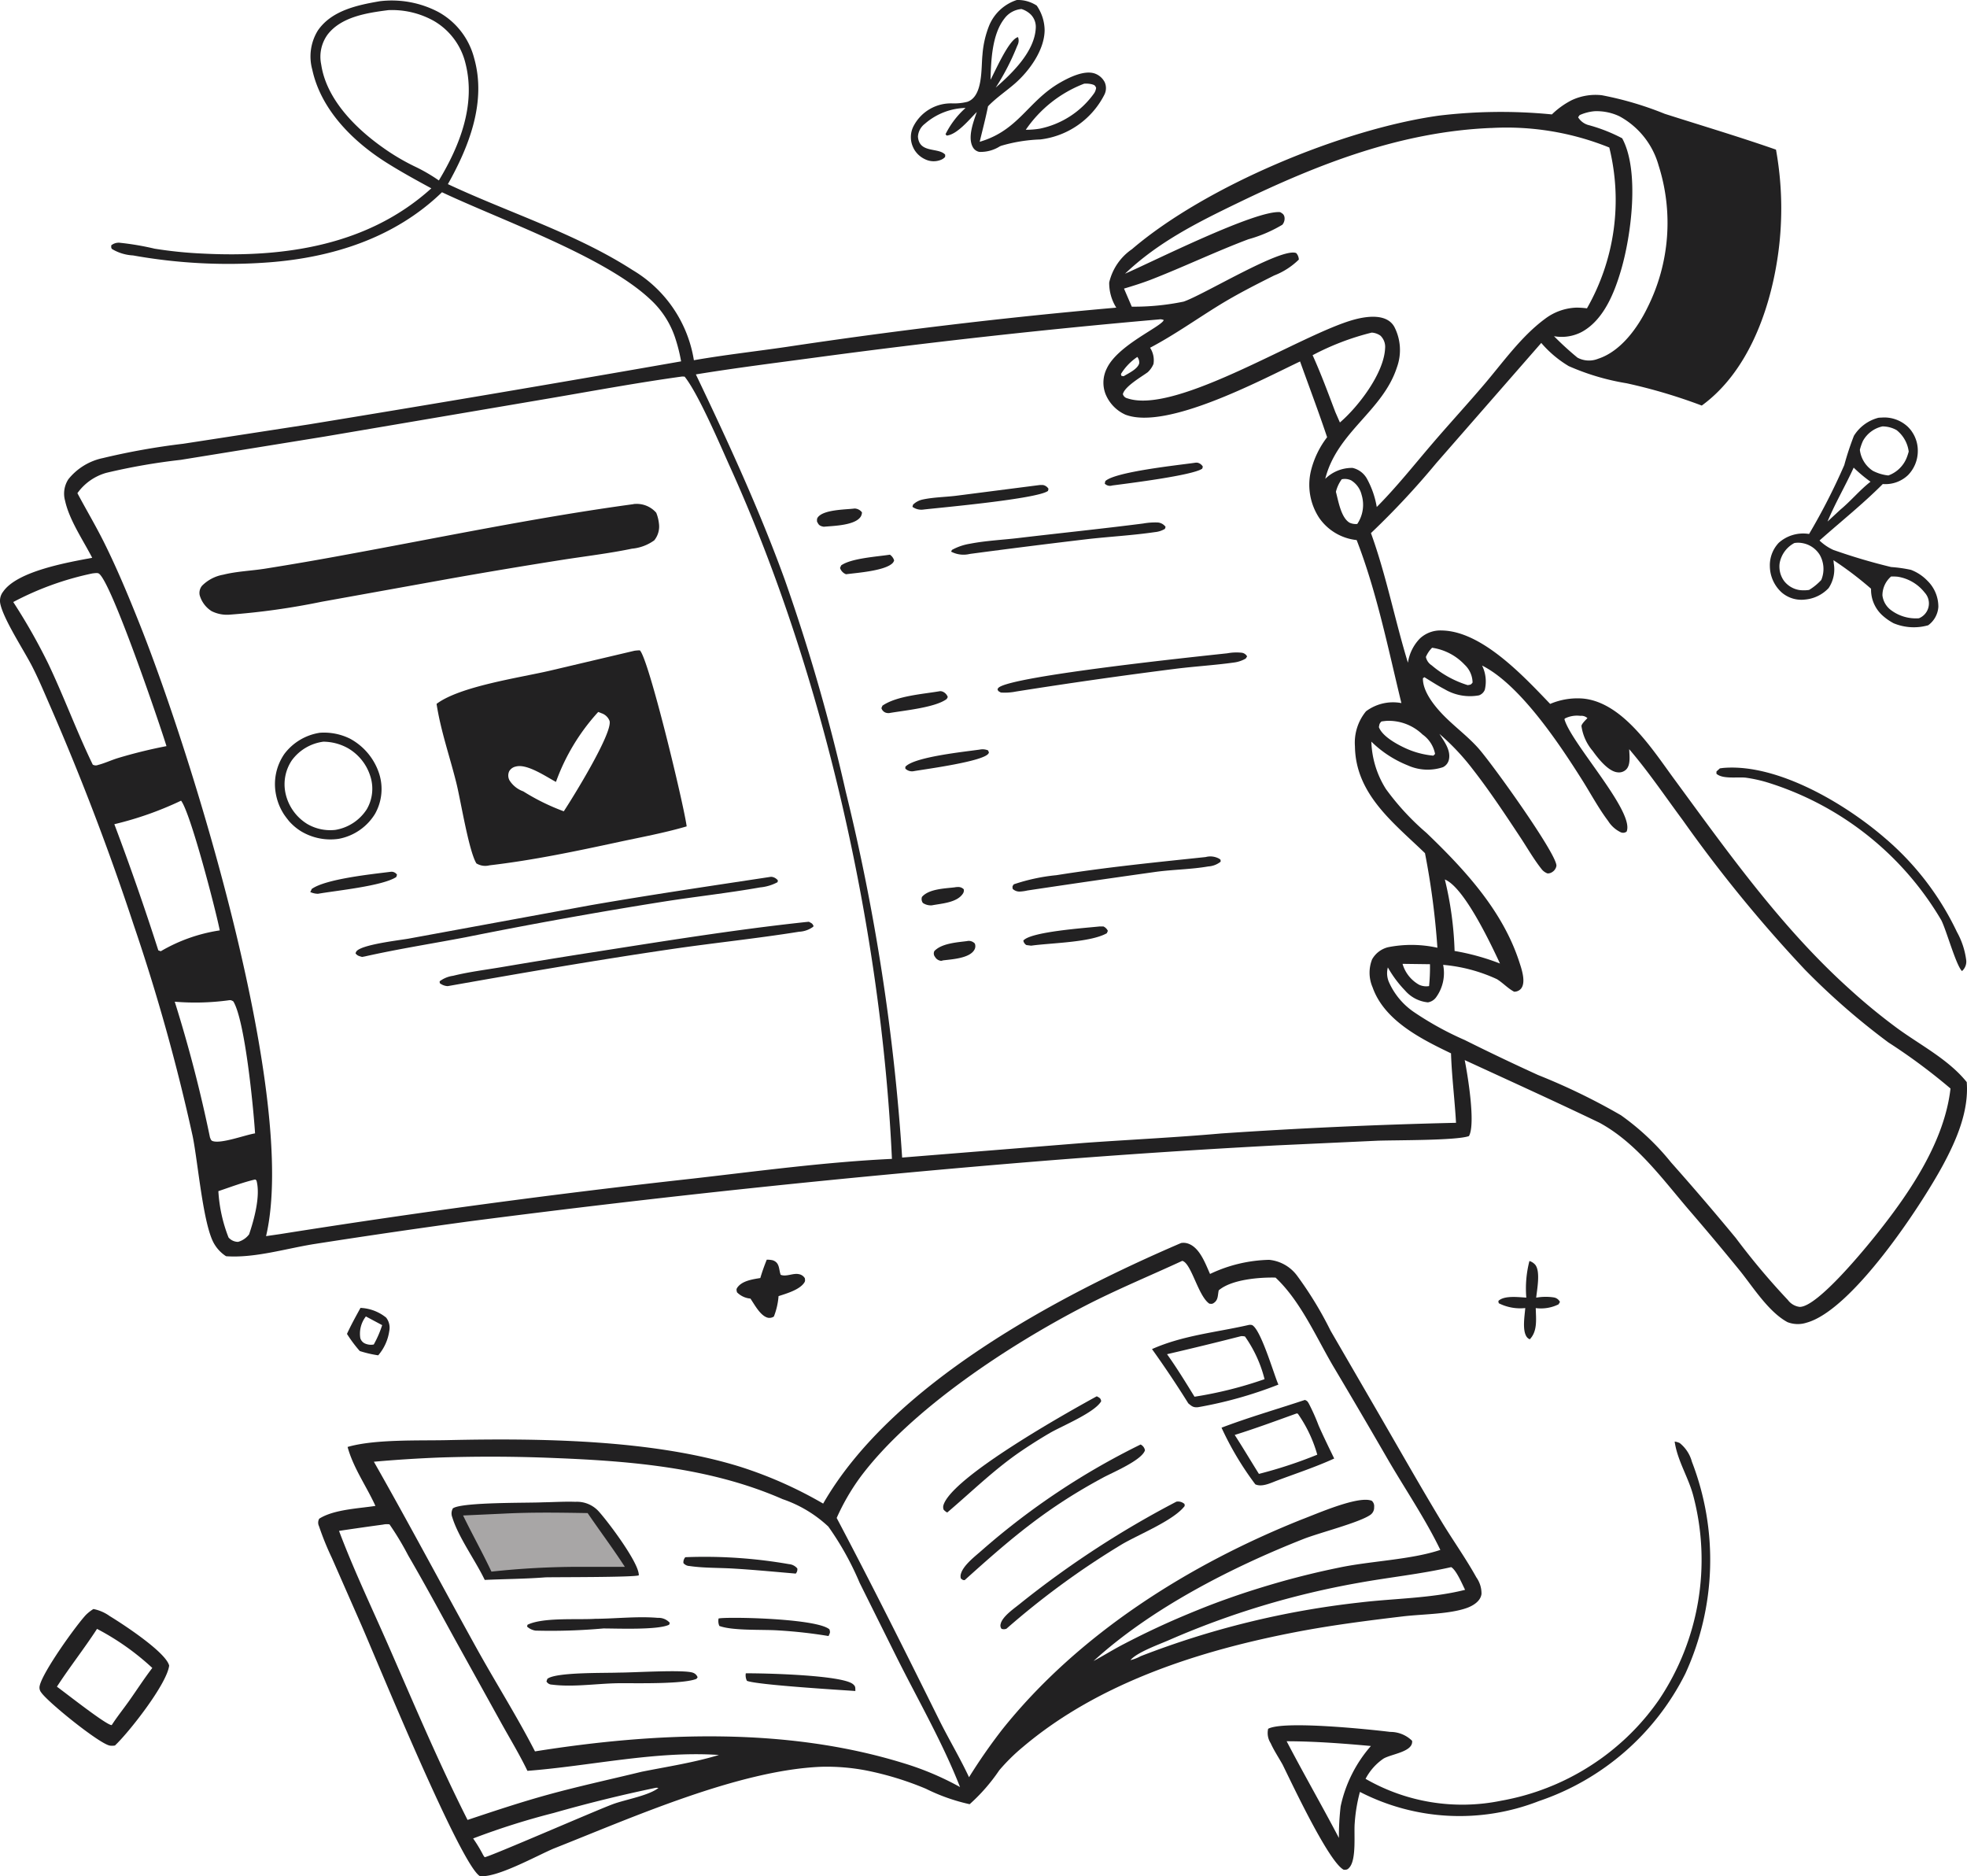 <svg xmlns="http://www.w3.org/2000/svg" width="174.128" height="166.069" viewBox="0 0 174.128 166.069">
  <g id="plan-content-on-the-website--blog---in-lookbooks" transform="translate(-72.107 -93.124)">
    <path id="Path_777" data-name="Path 777" d="M743.8,656.017a1.091,1.091,0,0,1,.524.344c.463.6.149,2.166.075,2.9a4.836,4.836,0,0,1,1.561-.021.741.741,0,0,1,.543.4l-.126.212a3.5,3.5,0,0,1-2.017.331c.017.949.179,2.027-.528,2.762a.628.628,0,0,1-.276-.217c-.406-.592-.177-1.853-.125-2.547a4.222,4.222,0,0,1-2.348-.428l-.036-.189a.847.847,0,0,1,.077-.076c.557-.426,1.725-.268,2.4-.232A9.655,9.655,0,0,1,743.8,656.017Z" transform="translate(-536.301 -451.278)" fill="#222122"/>
    <path id="Path_778" data-name="Path 778" d="M228.207,676.948a3.877,3.877,0,0,1,2.271.858,1.459,1.459,0,0,1,.276,1.195,4.227,4.227,0,0,1-.977,2.144,9.964,9.964,0,0,1-1.634-.38,11.874,11.874,0,0,1-1.132-1.516C227.371,678.46,227.79,677.707,228.207,676.948Zm.478.756a2.49,2.49,0,0,0-.495,1.913.753.753,0,0,0,.458.5,1.287,1.287,0,0,0,.734.07,9.331,9.331,0,0,0,.744-1.713Z" transform="translate(-124.188 -468.059)" fill="#222122"/>
    <path id="Path_779" data-name="Path 779" d="M403.6,655.436l.044,0a1.94,1.94,0,0,1,.5.055c.614.22.511.78.687,1.28.5.2,1.086-.166,1.606-.057a.766.766,0,0,1,.538.366c.01.137.043.222-.03.347-.392.665-1.615,1.008-2.3,1.233a6.207,6.207,0,0,1-.414,1.806.716.716,0,0,1-.511.111c-.678-.148-1.2-1.176-1.565-1.7a1.892,1.892,0,0,1-1.192-.56c-.025-.156-.078-.24.013-.383.407-.633,1.374-.763,2.055-.876C403.194,656.5,403.385,655.973,403.6,655.436Z" transform="translate(-263.617 -450.813)" fill="#222122"/>
    <path id="Path_780" data-name="Path 780" d="M838.693,435.827l.044-.006c.133-.019.264-.035.4-.044,4.744-.318,10.6,3.154,14.112,6.171a24.942,24.942,0,0,1,6.432,8.362,6.89,6.89,0,0,1,.817,2.473,1.107,1.107,0,0,1-.37.984c-.521-.487-1.379-3.609-1.831-4.5a27.215,27.215,0,0,0-15.471-12.219,12.87,12.87,0,0,0-1.82-.395c-.737-.088-2.072.151-2.618-.354l.006-.2Z" transform="translate(-614.336 -274.693)" fill="#222122"/>
    <path id="Path_781" data-name="Path 781" d="M488.206,93.124a3.043,3.043,0,0,1,1.761.494,3.911,3.911,0,0,1,.7,2.179c-.015,1.759-1.356,3.61-2.635,4.725-.75.653-1.58,1.208-2.283,1.914l-.094.1c-.209,1.05-.488,2.1-.736,3.138,3.469-1.016,4.255-3.6,7.137-5.25.8-.457,2.109-1.1,3.029-.8a1.578,1.578,0,0,1,.9.776,1.289,1.289,0,0,1-.032,1.114,7.342,7.342,0,0,1-5.668,3.954,13.757,13.757,0,0,0-3.468.561l-.115.049a3.174,3.174,0,0,1-1.815.49.831.831,0,0,1-.564-.4c-.505-.863.044-2.267.342-3.132-.664.657-1.731,1.995-2.67,2.089l-.1-.123a7.735,7.735,0,0,1,1.774-2.324,5.686,5.686,0,0,0-3.6,1.4,1.548,1.548,0,0,0-.616,1.133c.1,1.444,1.658.983,2.32,1.517.132.107.086.092.086.285a.96.96,0,0,1-.336.243,1.718,1.718,0,0,1-1.447-.04,2.152,2.152,0,0,1-.547-.363,2.144,2.144,0,0,1-.155-.156q-.073-.082-.138-.171t-.12-.184a2.193,2.193,0,0,1-.1-.2,2.127,2.127,0,0,1,.085-1.925,3.727,3.727,0,0,1,3.412-1.941,4.794,4.794,0,0,0,1.315-.141c1.4-.49,1.207-2.975,1.337-4.163a8.662,8.662,0,0,1,.609-2.627A3.988,3.988,0,0,1,488.206,93.124Zm.4.8a2.1,2.1,0,0,0-1.512.862c-1.087,1.4-1.171,3.714-1.216,5.4.454-.842,1.56-3.4,2.35-3.749a.659.659,0,0,1,.083-.025.864.864,0,0,1,0,.611,1.62,1.62,0,0,1-.074.168,21.245,21.245,0,0,1-1.9,3.687c1.465-1.278,3.457-3.2,3.547-5.292a1.556,1.556,0,0,0-.447-1.181A2.059,2.059,0,0,0,488.607,93.92Zm5.548,6.611A11.049,11.049,0,0,0,489,104.61a7.259,7.259,0,0,0,1.251-.1,7.836,7.836,0,0,0,4.806-3.142,1.089,1.089,0,0,0,.169-.476c-.1-.214-.139-.243-.389-.311A2.213,2.213,0,0,0,494.156,100.532Z" transform="translate(-326.085)" fill="#222122"/>
    <path id="Path_782" data-name="Path 782" d="M94.508,811.357a3.685,3.685,0,0,1,1.441.626c1.1.666,4.962,3.18,5.263,4.381-.2,1.647-3.6,5.956-4.8,7.075a1.544,1.544,0,0,1-.433.011c-.9-.123-5.5-3.84-6.088-4.7a.68.68,0,0,1-.141-.593c.263-1.223,3.158-5.263,4.076-6.262A3.686,3.686,0,0,1,94.508,811.357Zm.319,1.759c-1.131,1.741-2.42,3.374-3.552,5.116.718.512,4.311,3.357,4.833,3.4l.026-.01c.478-.742,1.034-1.428,1.543-2.149.682-.965,1.326-1.965,2.043-2.9A22.574,22.574,0,0,0,94.827,813.116Z" transform="translate(-14.13 -575.816)" fill="#222122"/>
    <path id="Path_783" data-name="Path 783" d="M871.849,279.523q.137-.01.275-.015a3.049,3.049,0,0,1,2.319.819q.1.1.2.217t.175.235q.081.122.151.251t.125.265a2.9,2.9,0,0,1,.1.276q.043.14.071.284t.043.29a2.926,2.926,0,0,1,.014.292,3.057,3.057,0,0,1-.866,2.164,2.9,2.9,0,0,1-2.235.789c-1.772,1.783-3.727,3.333-5.6,5a4.411,4.411,0,0,0,1.215.829,51.807,51.807,0,0,0,5.124,1.518,12.587,12.587,0,0,1,1.755.249,3.993,3.993,0,0,1,1.449.957,3.209,3.209,0,0,1,.977,2.327,2.193,2.193,0,0,1-.9,1.622,4.67,4.67,0,0,1-3.061-.179,4.943,4.943,0,0,1-.974-.679,3.074,3.074,0,0,1-1.022-2.376,31.078,31.078,0,0,0-3.328-2.527l.01.1.013.171a2.988,2.988,0,0,1-.453,2.2,3.264,3.264,0,0,1-2.091,1.014,2.665,2.665,0,0,1-2.082-.645,3.188,3.188,0,0,1-1.028-2.3,2.892,2.892,0,0,1,.788-2.079,3.248,3.248,0,0,1,2.685-.781,56.006,56.006,0,0,0,3.114-6.095,25.753,25.753,0,0,1,.854-2.594A3.615,3.615,0,0,1,871.849,279.523Zm.344.767a2.6,2.6,0,0,0-1.728,1.286,4.647,4.647,0,0,0-.273.788,2.593,2.593,0,0,0,1.145,1.853,3.833,3.833,0,0,0,1.379.415,2.76,2.76,0,0,0,1.671-1.7c.049-.136.09-.273.13-.412a2.891,2.891,0,0,0-1.07-1.9A2.57,2.57,0,0,0,872.193,280.29Zm-7.794,10.32a2.524,2.524,0,0,0-1.3,1.747,2.139,2.139,0,0,0-.025.214,2.067,2.067,0,0,0,0,.216,2.141,2.141,0,0,0,.019.215q.015.107.04.212a2.142,2.142,0,0,0,.144.406,2.137,2.137,0,0,0,.1.19,2.085,2.085,0,0,0,.121.179,2.134,2.134,0,0,0,1.359.787,3.148,3.148,0,0,0,.846-.014,5.024,5.024,0,0,0,1.073-.879,2.534,2.534,0,0,0-.13-2.216,2.263,2.263,0,0,0-1.5-1.039A2.086,2.086,0,0,0,864.4,290.611Zm8.558,2.966a2.2,2.2,0,0,0-.766,1.675,1.914,1.914,0,0,0,.8,1.331,3.66,3.66,0,0,0,2.431.69,1.416,1.416,0,0,0,.51-2.271,3.787,3.787,0,0,0-2.377-1.405A4.36,4.36,0,0,0,872.958,293.576Zm-3.312-9.637c-.731,1.611-1.637,3.135-2.313,4.771l1.127-1.045c.938-.775,1.719-1.735,2.676-2.479A13.5,13.5,0,0,1,869.645,283.939Z" transform="translate(-633.442 -149.424)" fill="#222122"/>
    <path id="Path_784" data-name="Path 784" d="M674.009,736.6a1.51,1.51,0,0,1,.447.13,3.17,3.17,0,0,1,1.081,1.655,24.125,24.125,0,0,1-.581,18.756,22.572,22.572,0,0,1-12.972,11.283,19.267,19.267,0,0,1-15.836-.815,14.262,14.262,0,0,0-.462,2.781c-.079.921.166,3.172-.461,3.9-.183.212-.246.205-.505.213-1.308-.647-4.543-7.532-5.415-9.306-.35-.626-.765-1.249-1.059-1.9a1.666,1.666,0,0,1-.222-1.275c1.357-.735,8.842.036,10.807.277a2.744,2.744,0,0,1,1.936.787c.117.987-1.863,1.162-2.548,1.587a4.922,4.922,0,0,0-1.572,1.779,17.153,17.153,0,0,0,11.99,1.94q.262-.046.522-.1t.52-.112q.259-.059.517-.124t.514-.137q.256-.072.51-.15t.506-.162q.252-.084.5-.175t.5-.187q.248-.1.493-.2t.488-.211q.243-.108.483-.223t.477-.235q.237-.121.471-.247t.465-.258q.231-.132.458-.269t.451-.281q.224-.143.445-.292t.437-.3q.217-.154.43-.313t.422-.324q.209-.164.414-.334t.405-.344q.2-.174.4-.354t.388-.363q.192-.184.379-.373t.37-.382q.183-.193.36-.391t.35-.4q.173-.2.34-.408t.33-.417q.163-.21.32-.425t.309-.432a22.228,22.228,0,0,0,3.056-18.04c-.412-1.6-1.365-3.056-1.635-4.689C674.022,736.685,674.016,736.641,674.009,736.6Zm-34.346,26.528c1.5,2.877,3.117,5.682,4.623,8.554a23.4,23.4,0,0,1,.154-2.789,11.87,11.87,0,0,1,2.679-5.347C644.658,763.32,642.134,763.13,639.663,763.125Z" transform="translate(-453.654 -515.88)" fill="#222122"/>
    <path id="Path_785" data-name="Path 785" d="M290.544,647.913a1.257,1.257,0,0,1,.711.086c.972.4,1.451,1.772,1.85,2.653a12.8,12.8,0,0,1,5.231-1.251,3.5,3.5,0,0,1,2.467,1.391,32.619,32.619,0,0,1,2.977,4.889l3.966,6.839c1.922,3.311,3.81,6.652,5.784,9.932,1.021,1.7,2.189,3.324,3.149,5.053a2.462,2.462,0,0,1,.457,1.468c-.081.652-.763,1.056-1.331,1.254-1.566.545-3.91.529-5.621.733-3.147.375-6.324.78-9.435,1.378-8.532,1.638-17.495,4.489-24.233,10.2a16.936,16.936,0,0,0-2.072,2.047,16.171,16.171,0,0,1-2.619,3,16.791,16.791,0,0,1-3.87-1.367,27.449,27.449,0,0,0-5.329-1.628,18.547,18.547,0,0,0-3.928-.318c-7.342.293-16.819,4.522-23.678,7.231-1.473.617-5.059,2.627-6.552,2.445-1.716-1-9.042-18.9-10.482-22.2l-2.621-5.963a25.345,25.345,0,0,1-1.138-2.807.712.712,0,0,1,.019-.664c1.291-.821,3.477-.9,4.975-1.132-.792-1.746-1.955-3.355-2.464-5.218l.167-.047c2.421-.643,6.134-.5,8.673-.557,8.164-.181,18.256-.065,26.05,2.4a36.861,36.861,0,0,1,7.21,3.217C264.949,660.379,279.631,652.592,290.544,647.913Zm.1,1.58c-2.87,1.327-5.814,2.54-8.624,3.991-6.6,3.406-15.372,9.123-19.86,15.133a19.593,19.593,0,0,0-2.106,3.632c3.124,5.912,6.1,11.873,9.067,17.861.849,1.71,1.841,3.357,2.649,5.086a50.005,50.005,0,0,1,2.933-4.216c6.764-8.474,16.54-14.615,26.524-18.6,1.3-.486,5.046-2.15,6.205-1.646a.641.641,0,0,1,.2.549.79.79,0,0,1-.32.681c-.969.692-4.535,1.594-5.924,2.141-6.381,2.516-13.5,6.152-18.595,10.806.915-.494,1.793-1.047,2.719-1.522q1.12-.584,2.259-1.129t2.3-1.05q1.158-.5,2.332-.969t2.365-.887q1.19-.423,2.394-.8t2.421-.72q1.217-.339,2.445-.635t2.465-.549c2.839-.6,6.393-.7,9-1.574-1.334-2.762-3.128-5.393-4.67-8.049q-2.4-4.154-4.853-8.277c-1.506-2.577-2.876-5.726-5.067-7.777-1.442-.032-3.894.161-5.028,1.128-.1.438-.027.853-.451,1.127-.152.1-.205.065-.376.055C292.049,652.615,291.452,649.686,290.648,649.493ZM224.879,666.9q-2.9.114-5.794.372c3.116,5.481,6.063,11.042,9.119,16.555,1.684,3.038,3.557,5.994,5.143,9.083,10.677-1.7,22.184-2.18,32.617,1.041a25.472,25.472,0,0,1,5.009,2.116c-1.556-3.981-3.781-7.818-5.688-11.649l-3.2-6.431a26.175,26.175,0,0,0-2.768-4.974,11.186,11.186,0,0,0-4.049-2.429c-6.36-2.787-13.338-3.369-20.193-3.64Q229.978,666.73,224.879,666.9Zm-5,5.938q-1.942.263-3.88.555c1.318,3.5,2.962,6.927,4.459,10.352,2.229,5.1,4.41,10.264,6.919,15.231,2.4-.8,4.794-1.6,7.234-2.266,2.716-.742,5.456-1.334,8.19-2,2.264-.452,4.621-.808,6.829-1.483-5.566-.383-11.42.982-16.953,1.405-.685-1.424-1.514-2.791-2.282-4.172l-4.121-7.442c-1.374-2.5-2.723-5-4.159-7.465a25.406,25.406,0,0,0-1.648-2.737A1.62,1.62,0,0,0,219.878,672.839Zm94.576,3.762c-2.725.62-5.5.9-8.246,1.4a74.224,74.224,0,0,0-16.725,5.054c-.879.386-2.853,1.087-3.425,1.778a3.562,3.562,0,0,0,.9-.347,76.871,76.871,0,0,1,19.348-4.748c3.065-.372,6.389-.368,9.377-1.128C315.429,678.109,314.921,676.88,314.454,676.6Zm-70.383,19.526q-4.573.951-9.064,2.232a64.856,64.856,0,0,0-7.137,2.259,12.678,12.678,0,0,1,.9,1.491l.119.168c.39-.014,9.912-4.168,11.366-4.7,1.1-.405,3.135-.743,4.017-1.425A.721.721,0,0,0,244.071,696.128Z" transform="translate(-113.88 -444.767)" fill="#222122"/>
    <path id="Path_786" data-name="Path 786" d="M377.4,788.131a43.367,43.367,0,0,1,9.171.613,1.079,1.079,0,0,1,.741.383.551.551,0,0,1-.137.455c-1.858-.159-3.718-.339-5.579-.448-1.253-.074-2.593-.039-3.83-.223a.724.724,0,0,1-.534-.259A.662.662,0,0,1,377.4,788.131Z" transform="translate(-244.624 -557.176)" fill="#222122"/>
    <path id="Path_787" data-name="Path 787" d="M405.046,840.06c1.5-.016,8.509.142,9.49.959.241.2.2.31.211.606-1.438-.1-8.718-.541-9.6-.9A1.085,1.085,0,0,1,405.046,840.06Z" transform="translate(-266.918 -598.827)" fill="#222122"/>
    <path id="Path_788" data-name="Path 788" d="M392.843,815.348c.074-.009.149-.02.223-.026,1.577-.112,8.522.075,9.586.989.093.293.049.307-.076.594a42.835,42.835,0,0,0-4.486-.5c-1.373-.09-4,.044-5.181-.394A1.077,1.077,0,0,1,392.843,815.348Z" transform="translate(-257.122 -578.972)" fill="#222122"/>
    <path id="Path_789" data-name="Path 789" d="M313.423,815.179c1.813-.009,3.767-.239,5.561-.083a1.312,1.312,0,0,1,1.052.442l-.062.165c-.992.482-4.574.329-5.823.33a51.92,51.92,0,0,1-5.991.191,1.379,1.379,0,0,1-.763-.362l.046-.159C308.831,815.034,311.819,815.28,313.423,815.179Z" transform="translate(-188.635 -578.771)" fill="#222122"/>
    <path id="Path_790" data-name="Path 790" d="M322.529,839.246c1.189.009,5.772-.287,6.556.017a.668.668,0,0,1,.4.4l-.1.137c-1.123.462-5.058.383-6.474.386-2.059-.026-4.3.386-6.328.124a.551.551,0,0,1-.478-.279l.077-.228C316.923,839.189,321.367,839.3,322.529,839.246Z" transform="translate(-195.622 -598.078)" fill="#222122"/>
    <path id="Path_791" data-name="Path 791" d="M281.8,763.511c.951-.014,1.916-.078,2.866-.044a2.6,2.6,0,0,1,2.026.809c.811.88,3.638,4.621,3.584,5.7-.465.179-7.2.152-8.257.176-1.777.141-3.6.145-5.381.229-.818-1.714-2.34-3.789-2.873-5.544a.912.912,0,0,1,.054-.791C274.632,763.481,280.533,763.58,281.8,763.511Z" transform="translate(-161.62 -537.415)" fill="#222122"/>
    <path id="Path_792" data-name="Path 792" d="M282.5,768.4c2.453-.125,4.928-.087,7.382-.045,1.092,1.6,2.24,3.128,3.294,4.757l-4.024,0a72.733,72.733,0,0,0-7.786.424c-.789-1.678-1.7-3.3-2.51-4.969Z" transform="translate(-165.755 -541.305)" fill="#a8a6a6"/>
    <path id="Path_793" data-name="Path 793" d="M506.776,716.419a.625.625,0,0,1,.081.033c.224.131.267.155.318.4-.562,1-3.464,2.189-4.524,2.8q-1.437.838-2.805,1.782c-2.277,1.593-4.191,3.476-6.3,5.268a1.076,1.076,0,0,1-.317-.248.631.631,0,0,1-.026-.376C493.9,723.574,504.34,717.751,506.776,716.419Z" transform="translate(-337.585 -499.703)" fill="#222122"/>
    <path id="Path_794" data-name="Path 794" d="M534.319,763.393a.852.852,0,0,1,.717.211l.014.172c-.978,1.292-4.093,2.524-5.6,3.419a72,72,0,0,0-10.176,7.442.589.589,0,0,1-.435.012.455.455,0,0,1-.083-.423c.147-.694,1.3-1.446,1.808-1.874A84.8,84.8,0,0,1,534.319,763.393Z" transform="translate(-358.068 -537.355)" fill="#222122"/>
    <path id="Path_795" data-name="Path 795" d="M516.876,737.919a.719.719,0,0,1,.386.513c-.275.88-2.855,1.958-3.692,2.408-5,2.688-8.1,5.327-12.27,9.086-.18,0-.192-.042-.334-.142a.71.71,0,0,1,.008-.435c.233-.787,1.327-1.589,1.924-2.129A64.043,64.043,0,0,1,516.876,737.919Z" transform="translate(-343.797 -516.94)" fill="#222122"/>
    <path id="Path_796" data-name="Path 796" d="M624.831,718.031c.212.085.236.134.35.326a18.237,18.237,0,0,1,.867,1.945c.433.982.91,1.949,1.376,2.915-1.623.743-3.374,1.321-5.048,1.948-.581.218-1.344.605-1.933.337a27.265,27.265,0,0,1-2.993-5.014C619.852,719.573,622.388,718.844,624.831,718.031Zm-.713,1.189c-1.824.655-3.651,1.333-5.5,1.91.735,1.135,1.422,2.3,2.143,3.447a39.653,39.653,0,0,0,5.165-1.7,11.959,11.959,0,0,0-1.716-3.622Z" transform="translate(-437.208 -500.996)" fill="#222122"/>
    <path id="Path_797" data-name="Path 797" d="M594.925,684.515a.663.663,0,0,1,.351,0c.774.4,1.9,4.264,2.29,5.18l.038.088a36.644,36.644,0,0,1-7.114,2c-.426.039-.548-.081-.861-.338q-1.531-2.455-3.216-4.806C589.15,685.425,592.045,685.169,594.925,684.515Zm-.614.977q-3.274.837-6.566,1.6c.87,1.218,1.648,2.49,2.432,3.763a35.211,35.211,0,0,0,6.2-1.553,11.344,11.344,0,0,0-1.734-3.779A1.436,1.436,0,0,0,594.311,685.493Z" transform="translate(-412.326 -474.105)" fill="#222122"/>
    <path id="Path_798" data-name="Path 798" d="M105.735,93.436a8.874,8.874,0,0,1,5.166.948,6.514,6.514,0,0,1,3.174,4.073c1.11,3.878-.434,7.817-2.318,11.17,5.395,2.529,11.317,4.365,16.34,7.6a11.367,11.367,0,0,1,5.436,7.986c2.72-.475,5.469-.779,8.2-1.179q14.542-2.19,29.192-3.475a4.09,4.09,0,0,1-.626-2.226,4.911,4.911,0,0,1,2.01-2.944c6.555-5.613,18.7-10.648,27.188-11.827a46.139,46.139,0,0,1,9.99-.106,7.216,7.216,0,0,1,1.771-1.268,4.973,4.973,0,0,1,2.646-.43,29.381,29.381,0,0,1,5.567,1.643c3.287,1.05,6.6,2.034,9.855,3.173q.218,1.21.334,2.433t.13,2.452q.013,1.229-.076,2.455t-.281,2.44c-.738,4.7-2.685,9.964-6.677,12.872a47.667,47.667,0,0,0-6.648-1.972,21.125,21.125,0,0,1-5.128-1.519,9.822,9.822,0,0,1-2.433-2.052l-9.307,10.652a71.429,71.429,0,0,1-5.77,6.179c1.349,3.712,2.115,7.7,3.274,11.475a3.887,3.887,0,0,1,1.059-2.145,2.657,2.657,0,0,1,1.939-.71c3.567.056,7.273,4.085,9.593,6.5a6.171,6.171,0,0,1,2.939-.471c3.5.356,6.123,4.514,8.042,7.126,4.78,6.507,9.5,13.171,15.539,18.6a52.667,52.667,0,0,0,4.272,3.5c2.035,1.475,4.495,2.739,6.085,4.719.2,2.567-.91,5.129-2.1,7.338-1.988,3.676-8.046,12.844-12.072,13.954a2.513,2.513,0,0,1-1.7-.047c-1.677-.908-3.042-3.1-4.215-4.557q-2.259-2.775-4.6-5.485c-2.336-2.743-4.608-5.861-7.828-7.608-3.955-1.9-7.943-3.706-11.928-5.544.263,1.305.983,5.683.374,6.728-1.11.4-6.454.349-8.1.409l-8.941.414q-10.325.546-20.631,1.37-25.475,2.064-50.821,5.354-6.882.938-13.744,2.01c-2.5.4-5.264,1.257-7.786,1.076a3.244,3.244,0,0,1-1.044-1.086c-.994-1.659-1.444-7.265-1.917-9.555a172.78,172.78,0,0,0-5.221-18.693q-3.231-9.8-7.345-19.259c-.527-1.2-1.033-2.425-1.628-3.592-.725-1.423-2.533-4.162-2.83-5.561a1.3,1.3,0,0,1,.253-1.079c1.258-1.826,5.751-2.593,7.881-2.994-.8-1.556-2.026-3.338-2.4-5.049a2.326,2.326,0,0,1,.292-1.906,5.3,5.3,0,0,1,3.044-1.869,61.806,61.806,0,0,1,7.126-1.271l11.138-1.716q16.482-2.693,32.932-5.576a14.707,14.707,0,0,0-.564-2.2,8.03,8.03,0,0,0-2.154-3.276c-4.021-3.8-13.193-7.012-18.449-9.493-4.161,4.022-9.639,5.772-15.323,6.206a47.763,47.763,0,0,1-12.03-.614,4.02,4.02,0,0,1-1.853-.564c-.1-.1-.07-.194-.074-.327a1.033,1.033,0,0,1,.8-.225,24.41,24.41,0,0,1,3.042.52,37.4,37.4,0,0,0,4.333.436c7.224.358,14.6-.742,20.161-5.778-1.351-.734-2.7-1.472-4-2.294-2.959-1.872-5.774-4.674-6.538-8.211a4.372,4.372,0,0,1,.486-3.454C101.454,94.255,103.75,93.777,105.735,93.436Zm26.759,33.219c-3.877.535-7.748,1.25-11.606,1.91l-20.114,3.417-12.669,2.05a54.743,54.743,0,0,0-6.583,1.148,4.7,4.7,0,0,0-2.513,1.734l-.05.066c.769,1.446,1.61,2.859,2.341,4.324,1.181,2.369,2.215,4.862,3.194,7.323,4.729,11.884,14.019,42.012,11.166,54.114l1.227-.177q18.206-2.89,36.528-4.913c5.86-.668,11.754-1.468,17.65-1.747-.917-20.06-6-42.837-14.31-61.2-.858-1.9-2.817-6.515-4.042-8.039ZM174.72,121.6q-15.168,1.325-30.259,3.354c-3.584.485-7.184.931-10.753,1.515,2.856,5.976,5.62,11.969,7.881,18.2a167.836,167.836,0,0,1,5.387,18.724,185.789,185.789,0,0,1,4.993,32.394l16.15-1.3c4.026-.288,8.072-.477,12.091-.833q10.385-.705,20.791-.943c-.114-2.047-.378-4.1-.443-6.148-2.627-1.263-5.908-2.892-6.943-5.847a3.232,3.232,0,0,1-.043-2.473,2.236,2.236,0,0,1,1.417-1.075,10.645,10.645,0,0,1,4.364.048,67.84,67.84,0,0,0-1.1-8.372c-2.773-2.681-6.143-5.212-6.2-9.456a4.369,4.369,0,0,1,.979-3.1,3.991,3.991,0,0,1,3.133-.727c-1.166-4.783-2.176-9.832-3.96-14.429a4.621,4.621,0,0,1-3.305-1.947,5.33,5.33,0,0,1-.751-4.148,8.012,8.012,0,0,1,1.44-3.009c-.753-2.253-1.592-4.47-2.394-6.705-3.466,1.64-11.807,6.108-15.464,4.708a3.414,3.414,0,0,1-1.76-1.833,2.8,2.8,0,0,1,.115-2.257c.974-2.074,4.828-3.686,5.041-4.281A.671.671,0,0,0,174.72,121.6Zm28.584,30.63a3.185,3.185,0,0,1,.244,2.154.869.869,0,0,1-.513.491,4.4,4.4,0,0,1-3.033-.535c-.615-.32-1.207-.706-1.8-1.071l-.13.091c-.032,1.114.936,2.347,1.667,3.123,1.018,1.08,2.237,1.953,3.227,3.06,1.233,1.38,6.944,9.349,6.924,10.414a.8.8,0,0,1-.361.551.706.706,0,0,1-.425.13,1.162,1.162,0,0,1-.542-.4c-.687-.868-1.269-1.891-1.881-2.816-1.347-2.037-2.694-4.073-4.195-6a20.692,20.692,0,0,0-2.955-3.135c.417.654,1.023,1.44.841,2.271a.979.979,0,0,1-.528.676,4.284,4.284,0,0,1-3.12-.162,9.757,9.757,0,0,1-3.218-2.1,8.311,8.311,0,0,0,1.293,4.2,22.624,22.624,0,0,0,3.591,3.884c3.379,3.247,6.738,6.868,8.214,11.424.2.612.617,1.811.14,2.369a.785.785,0,0,1-.6.258c-.565-.3-.983-.778-1.523-1.111a14.26,14.26,0,0,0-4.761-1.266,3.664,3.664,0,0,1-.612,2.857,1.117,1.117,0,0,1-.734.463,3.049,3.049,0,0,1-2.008-1.031,10.055,10.055,0,0,1-1.54-2.062,1.992,1.992,0,0,0,.106,1.322,6.3,6.3,0,0,0,2.223,2.643,27.864,27.864,0,0,0,4.481,2.464q3.222,1.608,6.5,3.1a56.23,56.23,0,0,1,7.324,3.555,22.2,22.2,0,0,1,4.439,4.179q2.929,3.294,5.736,6.694a63.241,63.241,0,0,0,4.606,5.482,1.536,1.536,0,0,0,1.046.609c1.6.007,5.915-5.306,6.969-6.637,2.851-3.6,5.849-8.045,6.379-12.692a51.917,51.917,0,0,0-5.5-4.08q-1.968-1.461-3.816-3.072t-3.564-3.361a122.815,122.815,0,0,1-10.817-13.232c-1.563-2.108-3.036-4.294-4.745-6.288.014.542.154,1.422-.3,1.823a.9.9,0,0,1-.719.224c-.83-.064-1.753-1.248-2.21-1.89a4.319,4.319,0,0,1-1-2.215c.023-.2.392-.545.528-.694a.784.784,0,0,0-.62-.2,2.4,2.4,0,0,0-1.353.222.662.662,0,0,0-.062.065c.569,2.114,6.253,8.206,5.505,9.957a.508.508,0,0,1-.518.06,2.684,2.684,0,0,1-1.117-1c-.873-1.157-1.576-2.49-2.355-3.715C210.131,159.145,206.64,153.9,203.3,152.234Zm.807-47.575c-8,.331-15.273,3.179-22.4,6.625-3.614,1.747-7.073,3.475-10.012,6.276,2.445-1.06,11.563-5.655,13.738-5.449.2.124.32.178.377.431a.85.85,0,0,1-.187.683,12.237,12.237,0,0,1-3.015,1.288c-2.916,1.1-5.721,2.446-8.62,3.574-.781.3-1.58.551-2.383.79l.689,1.6a21.64,21.64,0,0,0,4.578-.445c1.743-.573,8.672-4.831,9.977-4.3a.9.9,0,0,1,.232.577,6.446,6.446,0,0,1-2.187,1.409c-1.643.823-3.252,1.641-4.819,2.6-2.053,1.261-4.028,2.672-6.162,3.795a2.017,2.017,0,0,1,.3,1.441,2.106,2.106,0,0,1-.508.726c-.574.42-2.029,1.249-2.2,1.935a.522.522,0,0,0,.388.371c4.369,1.5,15.5-5.75,20.137-6.978,1.106-.293,2.85-.531,3.508.66a4.478,4.478,0,0,1,.225,3.584c-1.261,3.879-5.3,5.709-6.343,9.864a3.361,3.361,0,0,1,2.421-.967,1.96,1.96,0,0,1,1.261.941,7.923,7.923,0,0,1,.878,2.518c1.75-1.76,3.314-3.735,4.929-5.62,1.523-1.777,3.111-3.5,4.625-5.282,1.654-1.948,3.247-4.2,5.311-5.729a4.88,4.88,0,0,1,2.791-1.015,7.318,7.318,0,0,1,.952.062,19.347,19.347,0,0,0,1.977-14.234A24.294,24.294,0,0,0,204.111,104.659ZM106.489,94.226c-1.851.237-4.153.572-5.379,2.159a3.338,3.338,0,0,0-.567,2.658c.455,3.06,3.014,5.611,5.415,7.317a19.266,19.266,0,0,0,2.858,1.7,15.136,15.136,0,0,1,2.141,1.241c1.863-3.09,3.281-6.7,2.361-10.346a5.959,5.959,0,0,0-2.8-3.772A7.581,7.581,0,0,0,106.489,94.226Zm-26.2,49.858a26.531,26.531,0,0,0-7.009,2.532,51.984,51.984,0,0,1,3.1,5.459c1.4,2.94,2.518,6.006,3.938,8.933a.542.542,0,0,0,.476.026c.59-.151,1.163-.426,1.75-.606a43.362,43.362,0,0,1,4.3-1.058c-.555-1.822-4.92-14.668-6-15.282C80.721,144.014,80.433,144.074,80.285,144.083Zm132.952-40.909a4.1,4.1,0,0,0-1.3.344l-.132.189a1.558,1.558,0,0,0,.988.709,14.5,14.5,0,0,1,2.913,1.152c1.56,2.876.8,8.631-.112,11.709-.585,1.982-1.532,4.375-3.457,5.426a3.82,3.82,0,0,1-2.466.382,26.687,26.687,0,0,0,2.079,1.9,2.164,2.164,0,0,0,1.834.095c1.992-.649,3.495-2.735,4.366-4.537a16.733,16.733,0,0,0,.98-12.571,7.127,7.127,0,0,0-3.466-4.351A4.711,4.711,0,0,0,213.236,103.174Zm-125.1,61.021a29.8,29.8,0,0,1-5.912,2.085q2.088,5.534,3.893,11.167l.218.077a14.6,14.6,0,0,1,5.221-1.845C91.257,174.083,88.98,165.268,88.134,164.195Zm4.114,17.684a22.015,22.015,0,0,1-4.679.112,122.572,122.572,0,0,1,3.119,12.015c.063.131.079.262.226.316.74.276,2.905-.543,3.766-.677-.142-2.218-.891-10.015-1.929-11.685C92.532,181.827,92.507,181.85,92.248,181.879ZM193.54,122.768a22.946,22.946,0,0,0-5.235,2c.748,1.646,1.375,3.357,2.017,5.046l.4.91c1.623-1.389,3.9-4.35,4-6.565a1.372,1.372,0,0,0-.412-1.12A1.5,1.5,0,0,0,193.54,122.768Zm6.472,48.406a30.469,30.469,0,0,1,.862,6.327,20.673,20.673,0,0,1,4.019,1.111C204.058,176.826,201.722,171.871,200.013,171.175ZM94.7,197.725c-1.126.267-2.17.669-3.262,1.035a13.26,13.26,0,0,0,.9,4.1,1.126,1.126,0,0,0,.846.389,1.844,1.844,0,0,0,.975-.666c.443-1.31,1.024-3.4.652-4.77Zm99.7-40.537c-.184.183-.176.237-.227.5.288.79,1.52,1.476,2.263,1.825a7.557,7.557,0,0,0,2.558.7l.153-.151a2.735,2.735,0,0,0-1.109-1.721,4.316,4.316,0,0,0-3.2-1.206Q194.62,157.155,194.4,157.188Zm4.484-6.526a2.544,2.544,0,0,0-.551.814,1.158,1.158,0,0,0,.514.743,8.987,8.987,0,0,0,3.188,1.752c.261-.045.273-.021.431-.228a2.21,2.21,0,0,0-.7-1.576A4.927,4.927,0,0,0,198.886,150.663Zm-8-14.912a3.158,3.158,0,0,0-.516,1.112c.216.8.448,2.287,1.213,2.734a1.327,1.327,0,0,0,.677.109,3.036,3.036,0,0,0,.385-2.577,2.067,2.067,0,0,0-.934-1.286A1.29,1.29,0,0,0,190.885,135.75Zm5.383,42.891a3.114,3.114,0,0,0,1.463,1.849,1.5,1.5,0,0,0,.886.119,17.2,17.2,0,0,0,.08-1.936Zm-23.478-53.719a4.909,4.909,0,0,0-1.452,1.513l.042.163.2.031c.428-.264,1.222-.619,1.373-1.129A.784.784,0,0,0,172.789,124.922Z" transform="translate(0 -0.205)" fill="#222122"/>
    <path id="Path_799" data-name="Path 799" d="M486.517,489.106a1.2,1.2,0,0,1,.269-.026.658.658,0,0,1,.525.2.489.489,0,0,1-.056.353c-.508.833-1.9.9-2.762,1.067a1.26,1.26,0,0,1-.8-.211.585.585,0,0,1-.08-.536C484.231,489.239,485.644,489.212,486.517,489.106Z" transform="translate(-329.889 -317.443)" fill="#222122"/>
    <path id="Path_800" data-name="Path 800" d="M491.952,513.132a.566.566,0,0,1,.108-.019.742.742,0,0,1,.574.232.629.629,0,0,1-.042.563c-.434.757-2.022.836-2.771.931a1.034,1.034,0,0,1-.16.041.693.693,0,0,1-.55-.354.469.469,0,0,1-.052-.518C489.71,513.327,491.066,513.244,491.952,513.132Z" transform="translate(-334.233 -336.71)" fill="#222122"/>
    <path id="Path_801" data-name="Path 801" d="M440.075,320.133a.892.892,0,0,1,.128-.012.855.855,0,0,1,.631.34.781.781,0,0,1-.106.373c-.5.789-2.41.819-3.274.9a1.743,1.743,0,0,1-.181-.041c-.263-.089-.293-.187-.418-.417,0-.161-.024-.248.078-.384C437.44,320.228,439.277,320.22,440.075,320.133Z" transform="translate(-292.422 -181.987)" fill="#222122"/>
    <path id="Path_802" data-name="Path 802" d="M451.547,340.724a.941.941,0,0,1,.374.51.633.633,0,0,1-.135.234c-.682.688-3.147.86-4.123.987a.884.884,0,0,1-.531-.558l.1-.226C448.129,341.036,450.424,340.9,451.547,340.724Z" transform="translate(-300.661 -198.504)" fill="#222122"/>
    <path id="Path_803" data-name="Path 803" d="M470.79,401.657a.59.59,0,0,1,.251.043.812.812,0,0,1,.446.476l-.094.171c-1.005.765-3.819,1.022-5.086,1.247a.8.8,0,0,1-.264-.02.607.607,0,0,1-.431-.42l.09-.214C466.975,402.064,469.288,401.917,470.79,401.657Z" transform="translate(-315.478 -247.355)" fill="#222122"/>
    <path id="Path_804" data-name="Path 804" d="M482.867,427.627a1.252,1.252,0,0,1,.733.074l.074.185a.847.847,0,0,1-.039.085c-.423.706-5.562,1.384-6.6,1.564a.841.841,0,0,1-.761-.222l0-.161C477.046,428.274,481.523,427.821,482.867,427.627Z" transform="translate(-324.022 -268.157)" fill="#222122"/>
    <path id="Path_805" data-name="Path 805" d="M535.695,506.68h.347a.8.8,0,0,1,.391.389l-.091.211c-1.469.824-4.931.851-6.7,1.1l-.423-.055a.58.58,0,0,1-.267-.394C529.592,507.145,534.431,506.817,535.695,506.68Z" transform="translate(-366.254 -331.553)" fill="#222122"/>
    <path id="Path_806" data-name="Path 806" d="M573.3,299.647a.806.806,0,0,1,.241-.007.713.713,0,0,1,.471.349l-.055.178c-.851.6-6.543,1.3-7.959,1.487a.882.882,0,0,1-.121.027.632.632,0,0,1-.549-.193l.05-.218C566.231,300.443,571.83,299.857,573.3,299.647Z" transform="translate(-395.424 -165.56)" fill="#222122"/>
    <path id="Path_807" data-name="Path 807" d="M490.67,309.613a1.972,1.972,0,0,1,.355-.008.718.718,0,0,1,.484.335l-.043.185c-.926.709-9.489,1.475-10.994,1.646a1.341,1.341,0,0,1-1.007-.237l.053-.191a1.741,1.741,0,0,1,.837-.452c.956-.209,2.022-.218,3-.339Z" transform="translate(-326.585 -173.55)" fill="#222122"/>
    <path id="Path_808" data-name="Path 808" d="M513.725,326.391A6.113,6.113,0,0,1,515,326.3a.947.947,0,0,1,.707.389l-.059.178a2.121,2.121,0,0,1-.89.287c-1.939.285-3.941.394-5.893.612q-5.208.616-10.406,1.308c-.038.006-.076.014-.114.018a2.353,2.353,0,0,1-1.628-.213l.085-.154a4.937,4.937,0,0,1,1.594-.544c1.41-.274,2.891-.339,4.32-.509C506.385,327.237,510.064,326.86,513.725,326.391Z" transform="translate(-340.417 -186.931)" fill="#222122"/>
    <path id="Path_809" data-name="Path 809" d="M541.235,475.517a1.608,1.608,0,0,1,1.2.149c.154.111.111.068.128.26a1.919,1.919,0,0,1-1.094.421c-1.51.264-3.082.272-4.6.474q-5.71.8-11.412,1.656a3.818,3.818,0,0,1-.653.094.853.853,0,0,1-.654-.24c-.026-.227-.033-.214.1-.4a16.826,16.826,0,0,1,3.782-.81C532.409,476.42,536.833,475.982,541.235,475.517Z" transform="translate(-362.397 -306.534)" fill="#222122"/>
    <path id="Path_810" data-name="Path 810" d="M537.773,384.409a4.476,4.476,0,0,1,1.273-.053.636.636,0,0,1,.488.326l-.121.191a2.8,2.8,0,0,1-1.05.352c-1.738.243-3.5.342-5.241.564q-7.042.893-14.053,2.005a5.048,5.048,0,0,1-1.337.085c-.175-.107-.232-.088-.292-.293a.7.7,0,0,1,.083-.126C518.619,386.406,535.552,384.649,537.773,384.409Z" transform="translate(-357.028 -233.459)" fill="#222122"/>
    <path id="Path_811" data-name="Path 811" d="M217.8,482.238a.3.3,0,0,1,.06,0,.593.593,0,0,1,.459.263l-.066.205c-1.216.8-5.323,1.2-6.93,1.483a1.712,1.712,0,0,1-.685-.155c.027-.051.057-.1.082-.154.017-.036.028-.074.042-.111C212,482.867,216.16,482.447,217.8,482.238Z" transform="translate(-111.066 -311.955)" fill="#222122"/>
    <path id="Path_812" data-name="Path 812" d="M300.769,504.606l.284-.027c.232.138.308.126.414.384a.575.575,0,0,1-.045.068,2.271,2.271,0,0,1-1.234.431c-3.728.6-7.644,1-11.41,1.555-6.594.968-13.137,2.1-19.7,3.261a1.238,1.238,0,0,1-.7-.264l-.012-.163a2.541,2.541,0,0,1,1.193-.489c1.383-.343,2.832-.522,4.237-.758q3.823-.649,7.654-1.25C287.871,506.354,294.3,505.3,300.769,504.606Z" transform="translate(-157.34 -329.869)" fill="#222122"/>
    <path id="Path_813" data-name="Path 813" d="M267.455,484.545a.827.827,0,0,1,.237-.016.841.841,0,0,1,.527.317l-.034.154a4.031,4.031,0,0,1-1.535.46c-2.857.506-5.75.818-8.616,1.27q-8.742,1.392-17.42,3.136c-2.977.569-5.982,1.036-8.94,1.7l-.267.051c-.275-.088-.4-.091-.58-.32a1.134,1.134,0,0,1,.06-.146c.362-.619,3.79-1.006,4.611-1.151l16.154-2.966C256.912,486.123,262.178,485.345,267.455,484.545Z" transform="translate(-127.248 -313.791)" fill="#222122"/>
    <path id="Path_814" data-name="Path 814" d="M198.833,420.209a5.182,5.182,0,0,1,2.67.525,5.407,5.407,0,0,1,2.583,3.111,4.465,4.465,0,0,1-.378,3.554,4.792,4.792,0,0,1-3.216,2.2,5.057,5.057,0,0,1-3.375-.7q-.105-.068-.207-.141t-.2-.151q-.1-.078-.192-.161t-.183-.171q-.089-.088-.174-.18T196,427.9q-.08-.1-.155-.2t-.145-.2q-.07-.1-.135-.211t-.124-.218q-.059-.11-.113-.224t-.1-.229q-.048-.116-.089-.234t-.077-.238q-.036-.12-.065-.242t-.053-.245a4.7,4.7,0,0,1,.755-3.589A4.845,4.845,0,0,1,198.833,420.209Zm.346.786a4.117,4.117,0,0,0-2.831,1.659,3.793,3.793,0,0,0-.551,2.938,4.236,4.236,0,0,0,1.92,2.692,4.035,4.035,0,0,0,2.489.522,4.1,4.1,0,0,0,2.783-1.833,3.608,3.608,0,0,0,.349-2.788q-.029-.1-.062-.2t-.072-.2q-.038-.1-.082-.2t-.092-.193q-.048-.1-.1-.189t-.11-.184q-.057-.091-.119-.178t-.128-.172q-.066-.085-.136-.166t-.144-.159q-.074-.077-.151-.151t-.159-.144q-.081-.07-.165-.136t-.172-.128q-.088-.062-.178-.119t-.184-.11A4.534,4.534,0,0,0,199.18,421Z" transform="translate(-98.409 -262.227)" fill="#222122"/>
    <path id="Path_815" data-name="Path 815" d="M199.543,318.08a.4.4,0,0,1,.145-.02,2.285,2.285,0,0,1,1.882.781,3.581,3.581,0,0,1,.238.952,1.944,1.944,0,0,1-.416,1.49,4,4,0,0,1-1.975.737c-2.042.425-4.144.67-6.2.993q-4.931.776-9.845,1.647l-11.434,2.06a63.5,63.5,0,0,1-8.212,1.145,3.039,3.039,0,0,1-1.522-.319,2.463,2.463,0,0,1-1.054-1.421,1,1,0,0,1,.214-.828,3.5,3.5,0,0,1,1.872-.974c1.2-.3,2.461-.34,3.68-.53q3.589-.571,7.161-1.235C182.547,321.009,191,319.241,199.543,318.08Z" transform="translate(-71.369 -180.331)" fill="#222122"/>
    <path id="Path_816" data-name="Path 816" d="M284.533,383.458a3.85,3.85,0,0,1,.473-.037c.767.669,3.863,13.5,4.15,15.582-1.967.578-4,.949-6.007,1.381-3.813.823-7.573,1.613-11.453,2.068a1.5,1.5,0,0,1-1.156-.173c-.675-1.112-1.376-5.506-1.762-7.07-.582-2.358-1.391-4.638-1.763-7.048,2.071-1.562,7.391-2.322,10.036-2.939Zm-3.21,5.42a18.4,18.4,0,0,0-3.739,6.189c-.852-.449-2.542-1.621-3.535-1.364a.882.882,0,0,0-.6.413.9.9,0,0,0,.027.821,2.39,2.39,0,0,0,1.216.968,19.244,19.244,0,0,0,3.585,1.764c.76-1.148,4.336-6.921,4.052-8a1.154,1.154,0,0,0-.742-.689A1.983,1.983,0,0,0,281.323,388.878Z" transform="translate(-156.261 -232.735)" fill="#222122"/>
  </g>
</svg>

